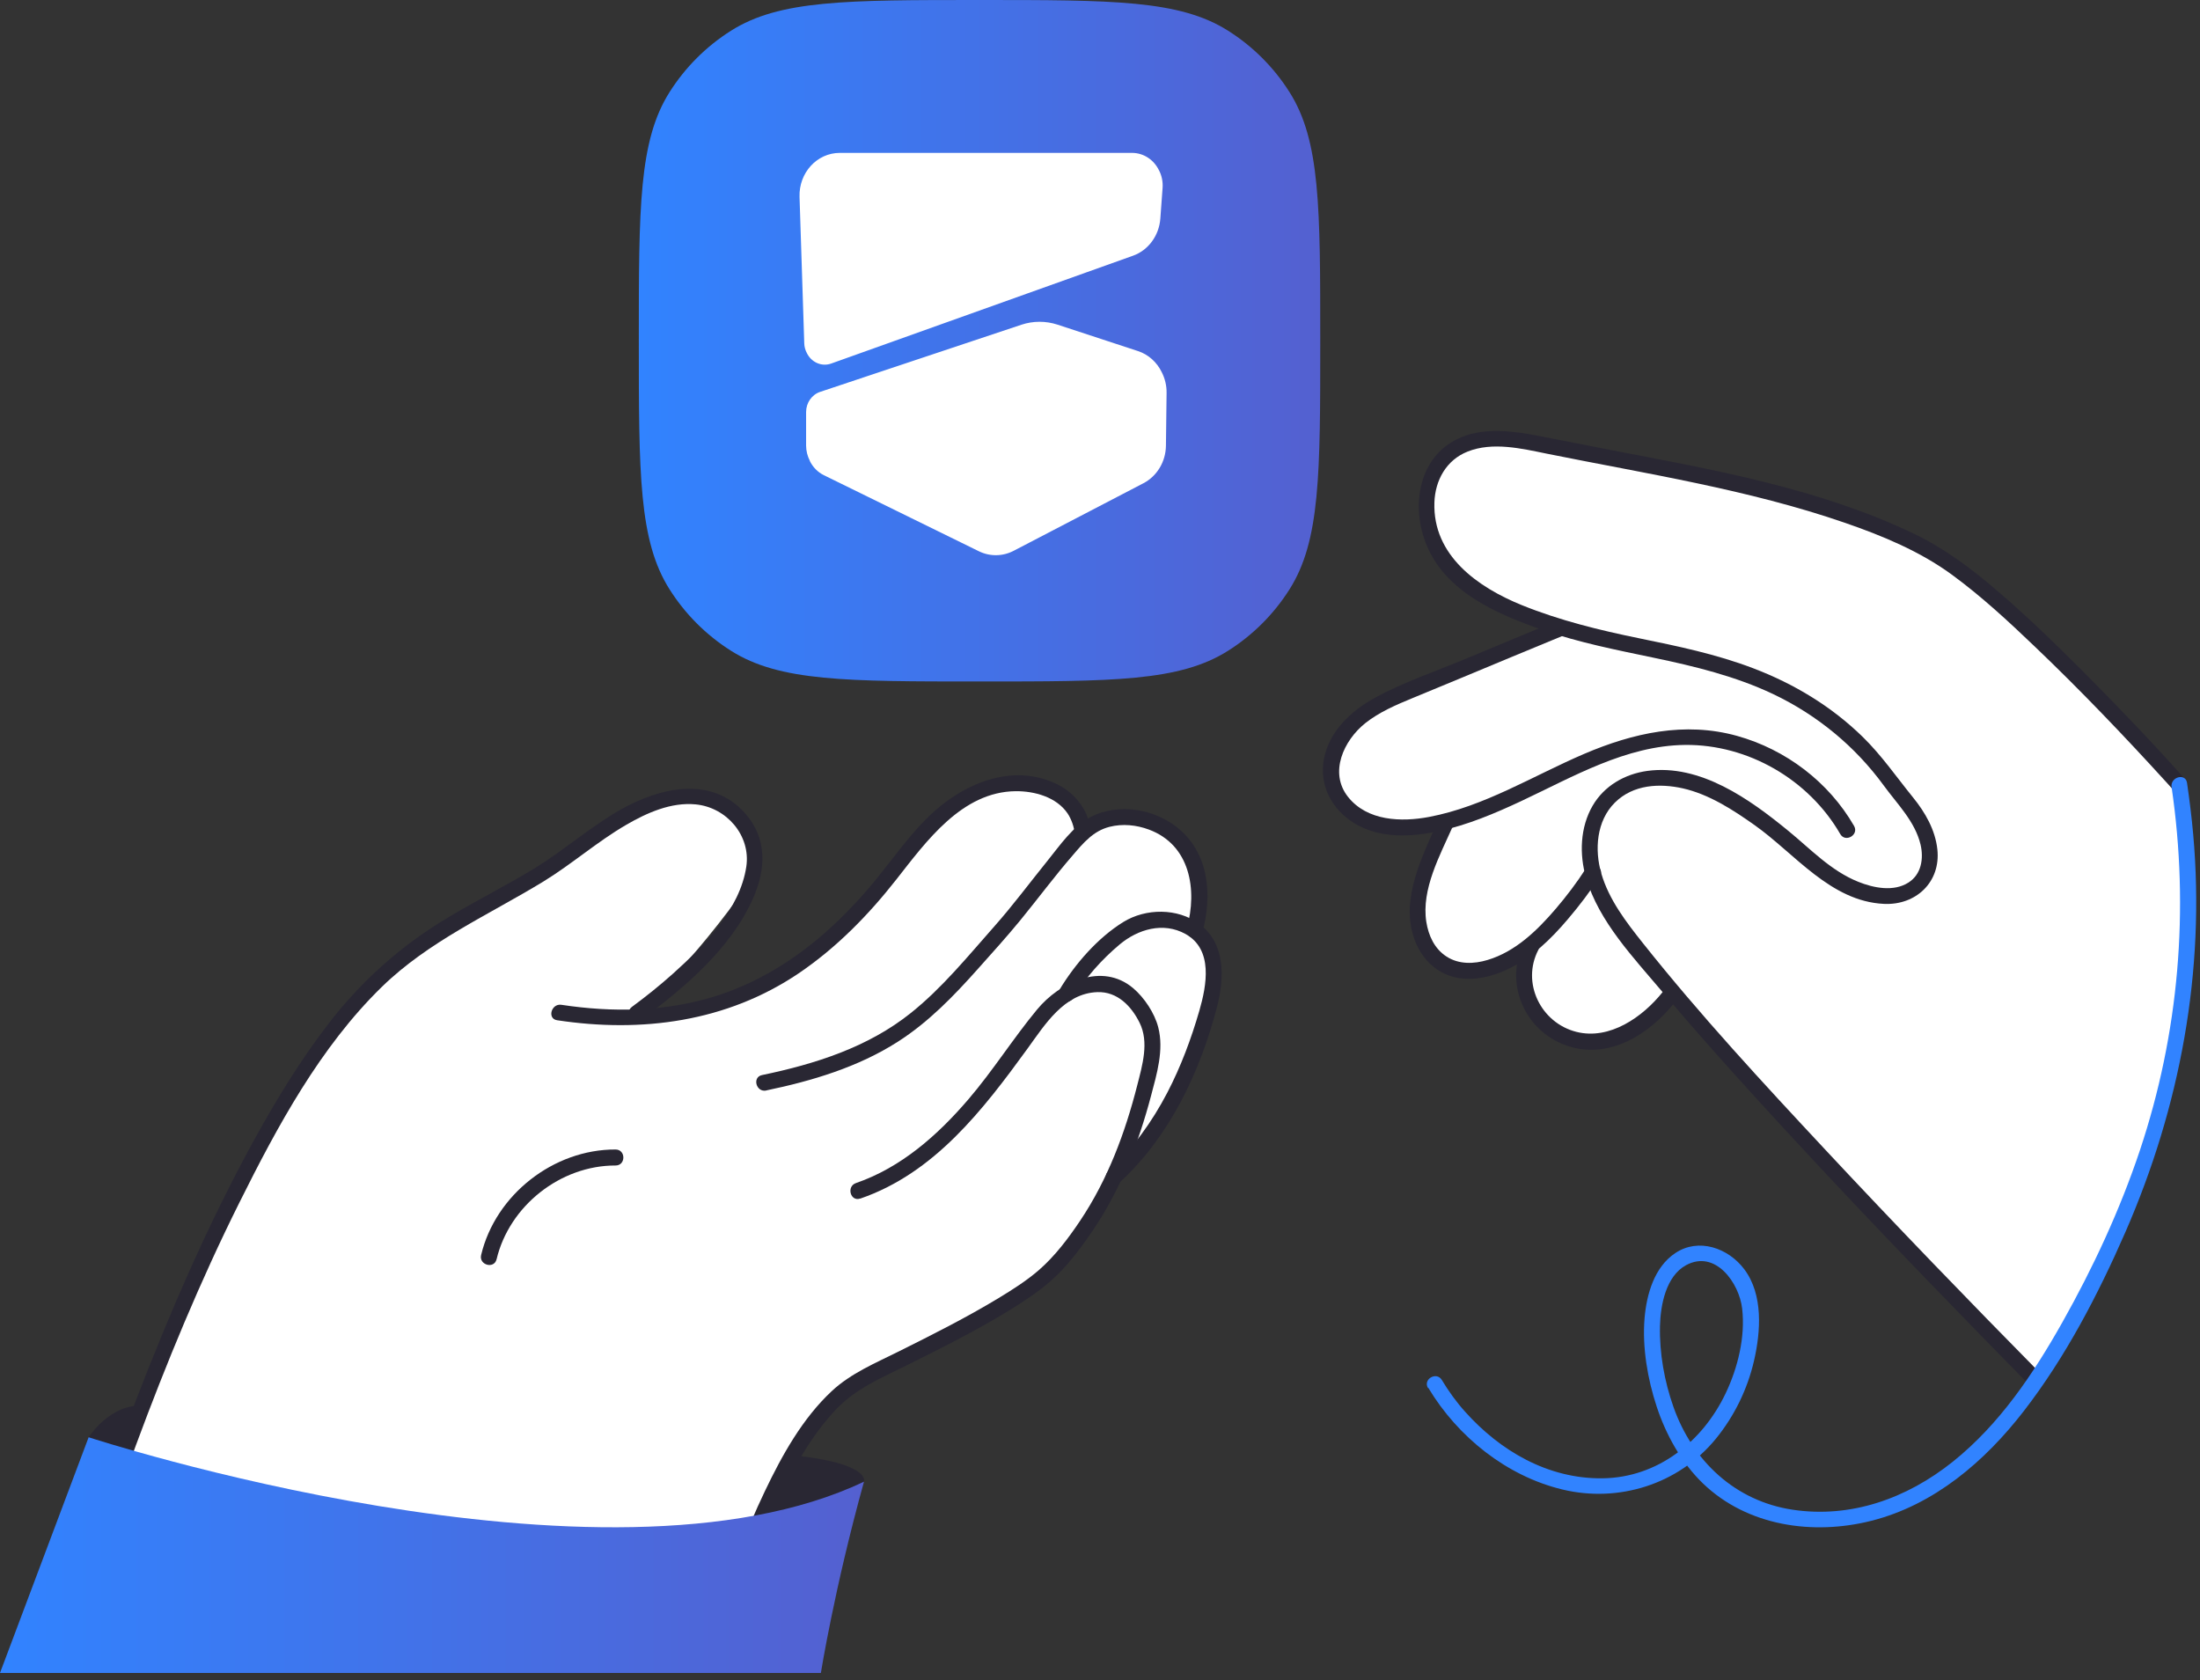 <svg width="275" height="210" viewBox="0 0 275 210" fill="none" xmlns="http://www.w3.org/2000/svg">
<rect x="0" y="0" width="275" height="210" fill="#333333" stroke="none"/>
<g clip-path="url(#clip0_7824_901)">
<path d="M153.5 9.742H93.25V75.322H153.5V9.742Z" fill="white"/>
<path d="M250.869 168.751C250.869 168.751 254.069 174.781 256.209 169.991C258.349 165.201 268.019 150.291 272.149 129.651C276.279 109.011 272.369 98.011 271.159 96.701C269.949 95.381 251.979 73.891 242.159 69.401C232.339 64.911 207.889 57.061 192.969 55.631C184.429 53.861 177.639 55.831 178.429 64.681C180.569 73.361 190.649 77.481 196.519 78.901C196.519 78.901 194.999 78.621 189.659 80.811C184.319 83.001 169.489 87.581 167.209 92.991C164.929 98.411 169.509 105.001 180.839 102.631C177.369 112.121 175.019 114.951 181.409 121.391C184.939 122.281 191.249 118.251 191.249 118.251C191.249 118.251 189.059 128.061 197.159 130.041C205.259 132.021 208.519 124.091 208.519 124.091L250.869 168.771V168.751Z" fill="white"/>
<path d="M273.15 97.399C269.02 92.779 264.73 88.289 260.35 83.899C256.87 80.409 253.32 76.979 249.57 73.769C246.33 70.999 243.01 68.509 239.15 66.669C227.37 61.039 214.17 58.709 201.44 56.269C198.37 55.679 195.32 55.049 192.25 54.469C189.18 53.889 185.76 53.409 182.75 54.619C177.32 56.789 176.27 63.229 178.34 68.169C180.81 74.079 187.23 76.799 192.88 78.759C197.41 80.329 202.06 81.239 206.74 82.219C211.82 83.279 216.92 84.519 221.63 86.749C227.14 89.369 231.89 93.279 235.48 98.199C237.18 100.529 239.38 102.679 240.07 105.569C240.48 107.319 240.17 109.299 238.55 110.319C236.69 111.499 234.19 110.989 232.28 110.219C228.85 108.839 226.35 106.149 223.55 103.859C218.71 99.889 212.53 95.459 205.91 96.359C203.1 96.749 200.53 98.219 199.08 100.709C197.51 103.409 197.4 106.789 198.26 109.729C199.86 115.219 204.26 119.769 207.87 124.059C211.71 128.619 215.69 133.069 219.7 137.469C228.77 147.419 238.08 157.159 247.48 166.789C249.58 168.949 251.7 171.099 253.81 173.249C254.72 174.169 256.13 172.749 255.22 171.839C246.1 162.589 237.07 153.249 228.21 143.759C220.36 135.349 212.51 126.879 205.35 117.869C203.26 115.239 201.13 112.469 200.17 109.199C199.3 106.229 199.55 102.609 201.86 100.319C204.17 98.029 207.47 97.899 210.35 98.539C213.63 99.279 216.62 101.219 219.33 103.139C224.37 106.709 228.81 112.659 235.48 112.979C239.48 113.179 242.61 110.259 242.17 106.169C241.91 103.739 240.65 101.549 239.14 99.689C237.07 97.139 235.22 94.439 232.86 92.129C228.95 88.299 224.25 85.469 219.15 83.529C214.52 81.759 209.67 80.759 204.83 79.769C199.99 78.779 194.97 77.559 190.23 75.639C184.71 73.399 179.08 69.429 179.3 62.809C179.39 60.039 180.79 57.499 183.44 56.449C186.58 55.199 190.18 56.059 193.36 56.709C205.84 59.229 218.54 61.179 230.62 65.349C235.31 66.969 239.98 68.899 244.01 71.849C247.68 74.539 251.05 77.659 254.33 80.799C260.03 86.239 265.48 91.939 270.78 97.759C271.09 98.099 271.4 98.449 271.71 98.789C272.57 99.749 273.98 98.329 273.12 97.379L273.15 97.399Z" fill="#292733"/>
<path d="M179.89 102.292C178.38 105.702 176.58 109.252 176.25 113.022C175.99 116.032 177.01 119.342 179.57 121.132C182.26 123.022 185.71 122.462 188.5 121.132C191.47 119.722 193.89 117.362 195.99 114.882C197.42 113.202 198.78 111.422 199.97 109.562C200.67 108.472 198.94 107.472 198.24 108.552C197.11 110.312 195.83 112.002 194.47 113.592C192.16 116.292 189.43 118.952 185.94 119.992C184.25 120.502 182.37 120.562 180.83 119.572C179.29 118.582 178.56 116.922 178.29 115.232C177.65 111.152 180 106.902 181.6 103.292C182.12 102.122 180.39 101.102 179.87 102.282L179.89 102.292Z" fill="#292733"/>
<path d="M190.548 117.717C187.948 122.737 190.488 128.807 195.778 130.677C201.068 132.547 206.138 129.277 209.228 125.427C210.028 124.437 208.618 123.007 207.818 124.017C205.338 127.117 201.218 130.027 197.048 128.977C192.608 127.857 190.148 122.857 192.288 118.737C192.878 117.597 191.158 116.587 190.558 117.727L190.548 117.717Z" fill="#292733"/>
<path d="M194.74 77.561C190.81 79.171 186.9 80.811 182.98 82.441C179.3 83.971 175.42 85.281 171.91 87.191C168.9 88.831 166.13 91.411 165.48 94.921C164.88 98.181 166.5 101.191 169.28 102.891C172.47 104.851 176.43 104.631 179.94 103.871C183.45 103.111 186.84 101.681 190.11 100.151C196.62 97.101 203.24 93.191 210.64 93.111C218.51 93.031 226.11 97.451 230.03 104.251C230.67 105.361 232.4 104.361 231.76 103.241C228.59 97.741 223.23 93.681 217.13 91.981C210.59 90.161 204.12 91.621 198.02 94.231C191.62 96.971 185.56 100.801 178.64 102.111C175.15 102.771 170.9 102.631 168.5 99.601C166.1 96.571 167.96 92.551 170.66 90.391C172.41 89.001 174.52 88.101 176.56 87.261C178.6 86.421 180.62 85.591 182.65 84.741C186.86 82.991 191.06 81.231 195.28 79.501C196.45 79.021 195.94 77.081 194.75 77.571L194.74 77.561Z" fill="#292733"/>
<path d="M13.652 185.499C13.652 185.499 30.232 143.539 38.542 133.179C46.852 122.819 50.412 118.989 59.202 113.979C67.992 108.969 72.552 105.929 77.962 102.129C83.372 98.329 96.402 97.039 94.002 109.759C86.252 121.099 79.122 126.629 80.412 127.139C81.702 127.649 93.332 125.149 99.322 120.799C105.312 116.449 109.922 109.959 114.652 105.079C119.372 100.199 128.512 92.689 135.322 104.089C138.772 101.479 146.612 100.319 149.572 108.769C149.962 112.779 149.332 116.279 149.332 116.279C149.332 116.279 152.902 118.469 151.612 123.479C150.322 128.489 147.182 140.719 139.772 145.999C136.712 153.489 131.572 158.959 129.102 160.649C126.622 162.339 113.932 168.959 108.982 171.739C104.032 174.519 101.602 177.259 99.122 181.909C96.642 186.559 94.382 193.409 94.382 193.409C94.382 193.409 33.392 202.009 20.792 194.389C8.192 186.769 13.662 185.509 13.662 185.509L13.652 185.499Z" fill="white"/>
<path d="M107.999 185.196C107.999 185.196 108.889 182.906 99.119 181.906C96.609 186.636 94.379 194.646 94.379 194.646L107.999 185.196Z" fill="#292733"/>
<path d="M11.078 179.653C11.078 179.653 13.708 175.493 17.798 175.703C16.828 178.263 13.648 185.503 13.648 185.503L11.078 179.653Z" fill="#292733"/>
<path d="M12.04 194.913C13.55 190.113 15.25 185.363 16.99 180.643C20.81 170.333 25.02 160.143 29.93 150.303C34.67 140.783 40.03 130.863 47.72 123.363C53.57 117.663 60.99 114.403 67.88 110.213C71.47 108.023 74.64 105.213 78.27 103.103C80.85 101.603 83.89 100.243 86.95 100.543C90.83 100.913 93.86 104.443 93.29 108.313C92.5 113.673 87.96 118.253 84.13 121.693C82.49 123.163 80.77 124.543 78.99 125.853C77.97 126.613 78.96 128.343 80 127.583C85.44 123.553 91.27 118.693 94.1 112.363C95.77 108.633 95.93 104.753 93.08 101.593C88.87 96.923 82.46 98.443 77.61 101.183C73.77 103.353 70.46 106.323 66.69 108.613C63.19 110.733 59.53 112.573 56.02 114.673C50.19 118.153 45.25 122.523 41.11 127.893C37.58 132.473 34.55 137.423 31.77 142.483C26.02 152.953 21.26 163.973 16.96 175.113C15.34 179.313 13.79 183.533 12.32 187.783C11.59 189.873 10.8 191.973 10.2 194.113C10.17 194.213 10.14 194.303 10.11 194.403C9.72 195.633 11.65 196.163 12.04 194.933V194.913Z" fill="#292733"/>
<path d="M69.639 127.524C80.209 129.124 90.829 127.734 99.829 121.664C104.539 118.474 108.539 114.394 112.039 109.934C115.779 105.174 120.229 98.964 126.959 98.894C129.309 98.874 132.059 99.624 133.449 101.674C133.949 102.414 134.299 103.504 134.309 104.104C134.319 105.394 136.319 105.394 136.309 104.104C136.289 101.534 134.449 99.174 132.219 98.064C126.539 95.234 120.259 97.984 116.049 102.094C113.619 104.474 111.659 107.274 109.519 109.904C107.599 112.264 105.489 114.484 103.219 116.504C99.189 120.074 94.529 122.924 89.369 124.534C83.159 126.474 76.569 126.564 70.169 125.594C68.909 125.404 68.369 127.334 69.639 127.524Z" fill="#292733"/>
<path d="M95.782 136.298C101.512 135.108 107.262 133.388 112.232 130.208C116.082 127.748 119.242 124.468 122.262 121.078C124.052 119.068 125.862 117.078 127.562 114.998C129.752 112.318 131.822 109.528 134.092 106.908C135.422 105.358 136.652 103.868 138.692 103.348C140.312 102.938 142.042 103.108 143.602 103.688C148.792 105.608 149.682 111.228 148.362 116.018C148.022 117.258 149.952 117.788 150.292 116.548C151.582 111.868 151.142 106.538 147.072 103.368C144.132 101.078 139.832 100.378 136.432 102.068C134.142 103.218 132.492 105.668 130.922 107.608C128.722 110.328 126.632 113.148 124.312 115.768C120.992 119.518 117.782 123.478 113.852 126.618C108.492 130.908 101.892 132.998 95.252 134.378C93.992 134.638 94.522 136.568 95.782 136.308V136.298Z" fill="#292733"/>
<path d="M107.53 149.819C116.81 146.629 122.89 138.709 128.44 131.069C130.61 128.079 133.02 124.149 137.18 124.009C139.66 123.929 141.42 125.749 142.45 127.839C143.66 130.279 142.79 133.159 142.16 135.639C140.64 141.609 138.47 147.429 135.02 152.579C133.54 154.789 131.86 157.019 129.84 158.769C128.3 160.099 126.56 161.199 124.83 162.249C120.8 164.689 116.58 166.809 112.37 168.909C109.45 170.369 106.36 171.639 103.95 173.899C100.3 177.309 97.75 181.909 95.62 186.369C94.38 188.969 93.22 191.649 92.29 194.379C91.87 195.599 93.81 196.129 94.22 194.909C95.04 192.509 96.04 190.169 97.11 187.879C99.07 183.699 101.36 179.459 104.57 176.099C107.03 173.529 110.24 172.199 113.38 170.639C117.68 168.499 121.99 166.339 126.09 163.829C127.88 162.729 129.66 161.569 131.25 160.189C133.3 158.419 135 156.149 136.52 153.919C140.02 148.799 142.3 142.949 143.88 136.969C144.6 134.239 145.51 131.239 144.78 128.409C144.33 126.639 143.04 124.699 141.65 123.519C137.73 120.209 132.45 122.789 129.63 126.189C126.62 129.829 124.11 133.839 121.04 137.419C117.2 141.899 112.65 145.929 106.99 147.879C105.78 148.299 106.3 150.229 107.52 149.809L107.53 149.819Z" fill="#292733"/>
<path d="M134.159 124.743C135.669 122.223 137.719 119.923 139.969 118.043C142.219 116.163 145.399 115.193 148.189 116.743C151.679 118.683 150.829 123.173 149.919 126.333C148.899 129.853 147.609 133.313 145.919 136.563C144.009 140.223 141.609 143.573 138.559 146.373C137.609 147.243 139.029 148.653 139.969 147.783C146.199 142.073 150.009 133.983 152.119 125.893C153.059 122.293 153.229 117.903 149.889 115.463C147.179 113.483 143.229 113.513 140.419 115.243C137.199 117.233 134.369 120.503 132.429 123.723C131.769 124.833 133.489 125.833 134.159 124.733V124.743Z" fill="#292733"/>
<path d="M62.071 157.41C63.661 150.72 70.061 145.66 76.951 145.68C78.241 145.68 78.241 143.69 76.951 143.68C69.201 143.65 61.941 149.33 60.141 156.87C59.841 158.12 61.771 158.66 62.071 157.4V157.41Z" fill="#292733"/>
<path d="M0 209.108L11.08 179.648C11.08 179.648 75.46 200.718 108 185.198C104.3 198.508 102.61 209.108 102.61 209.108H0Z" fill="url(#paint0_linear_7824_901)"/>
<path d="M178.549 173.49C182.219 179.6 188.319 184.5 195.309 186.18C202.299 187.86 209.799 185.56 214.479 179.84C216.799 177 218.439 173.63 219.259 170.06C220.079 166.49 220.439 161.84 218.029 158.64C216.039 156 212.339 154.67 209.409 156.63C206.779 158.38 205.819 161.8 205.569 164.78C205.269 168.43 205.949 172.37 207.089 175.83C208.229 179.29 210.149 182.8 212.869 185.42C218.429 190.77 226.639 191.93 233.919 190.09C241.769 188.11 248.119 182.66 252.979 176.37C258.199 169.62 262.259 161.82 265.669 154.02C272.519 138.33 275.679 121.38 274.149 104.28C273.959 102.13 273.689 99.99 273.379 97.85C273.189 96.58 271.269 97.12 271.449 98.38C273.689 113.67 272.379 129.15 267.479 143.81C264.979 151.27 261.649 158.43 257.789 165.29C254.159 171.73 249.949 178.02 244.119 182.69C238.289 187.36 231.299 189.78 224.109 188.71C216.919 187.64 211.569 182.63 209.179 175.85C208.049 172.65 207.419 169.14 207.499 165.74C207.559 163.14 208.239 159.51 210.759 158.14C214.429 156.15 217.409 160.38 217.769 163.57C218.179 167.11 217.229 170.96 215.709 174.15C212.829 180.2 207.209 184.69 200.329 184.78C193.449 184.87 187.469 181.29 183.159 176.48C182.049 175.25 181.089 173.91 180.229 172.49C179.569 171.39 177.839 172.39 178.499 173.5L178.549 173.49Z" fill="#3183FF"/>
<path fill-rule="evenodd" clip-rule="evenodd" d="M79.852 42.59C79.852 25.93 79.852 17.59 83.692 11.52C85.652 8.42 88.272 5.8 91.372 3.84C97.442 0 105.772 0 122.442 0C139.112 0 147.442 0 153.512 3.84C156.612 5.8 159.232 8.42 161.192 11.52C165.032 17.59 165.032 25.92 165.032 42.59C165.032 59.26 165.032 67.59 161.192 73.66C159.232 76.76 156.612 79.38 153.512 81.34C147.442 85.18 139.112 85.18 122.442 85.18C105.772 85.18 97.442 85.18 91.372 81.34C88.272 79.38 85.652 76.76 83.692 73.66C79.852 67.59 79.852 59.26 79.852 42.59ZM144.862 21.27C144.242 19.99 142.972 19.11 141.502 19.11H104.972C102.122 19.11 99.842 21.6 99.942 24.61L100.532 42.91C100.542 43.35 100.662 43.76 100.852 44.12C101.392 45.25 102.672 45.88 103.902 45.44L141.632 31.96C143.542 31.28 144.882 29.45 145.042 27.33L145.322 23.5C145.382 22.7 145.212 21.93 144.872 21.28L144.862 21.27ZM101.232 57.6C100.932 57.02 100.762 56.36 100.762 55.68V51.51C100.762 50.35 101.472 49.33 102.522 48.98L127.672 40.59C129.142 40.1 130.722 40.1 132.192 40.58L142.242 43.88C143.562 44.31 144.612 45.28 145.212 46.51C145.612 47.29 145.842 48.19 145.822 49.13L145.742 55.7C145.722 57.7 144.632 59.51 142.932 60.4L126.702 68.85C125.332 69.56 123.732 69.58 122.352 68.9L102.992 59.4C102.212 59.02 101.602 58.38 101.222 57.61L101.232 57.6Z" fill="url(#paint1_linear_7824_901)"/>
</g>
<defs>
<linearGradient id="paint0_linear_7824_901" x1="0" y1="194.378" x2="108" y2="194.378" gradientUnits="userSpaceOnUse">
<stop stop-color="#3183FF"/>
<stop offset="1" stop-color="#5460D0"/>
</linearGradient>
<linearGradient id="paint1_linear_7824_901" x1="79.852" y1="42.59" x2="165.032" y2="42.59" gradientUnits="userSpaceOnUse">
<stop stop-color="#3183FF"/>
<stop offset="1" stop-color="#5460D0"/>
</linearGradient>
<clipPath id="clip0_7824_901">
<rect width="274.56" height="209.11" fill="white"/>
</clipPath>
</defs>
</svg>
